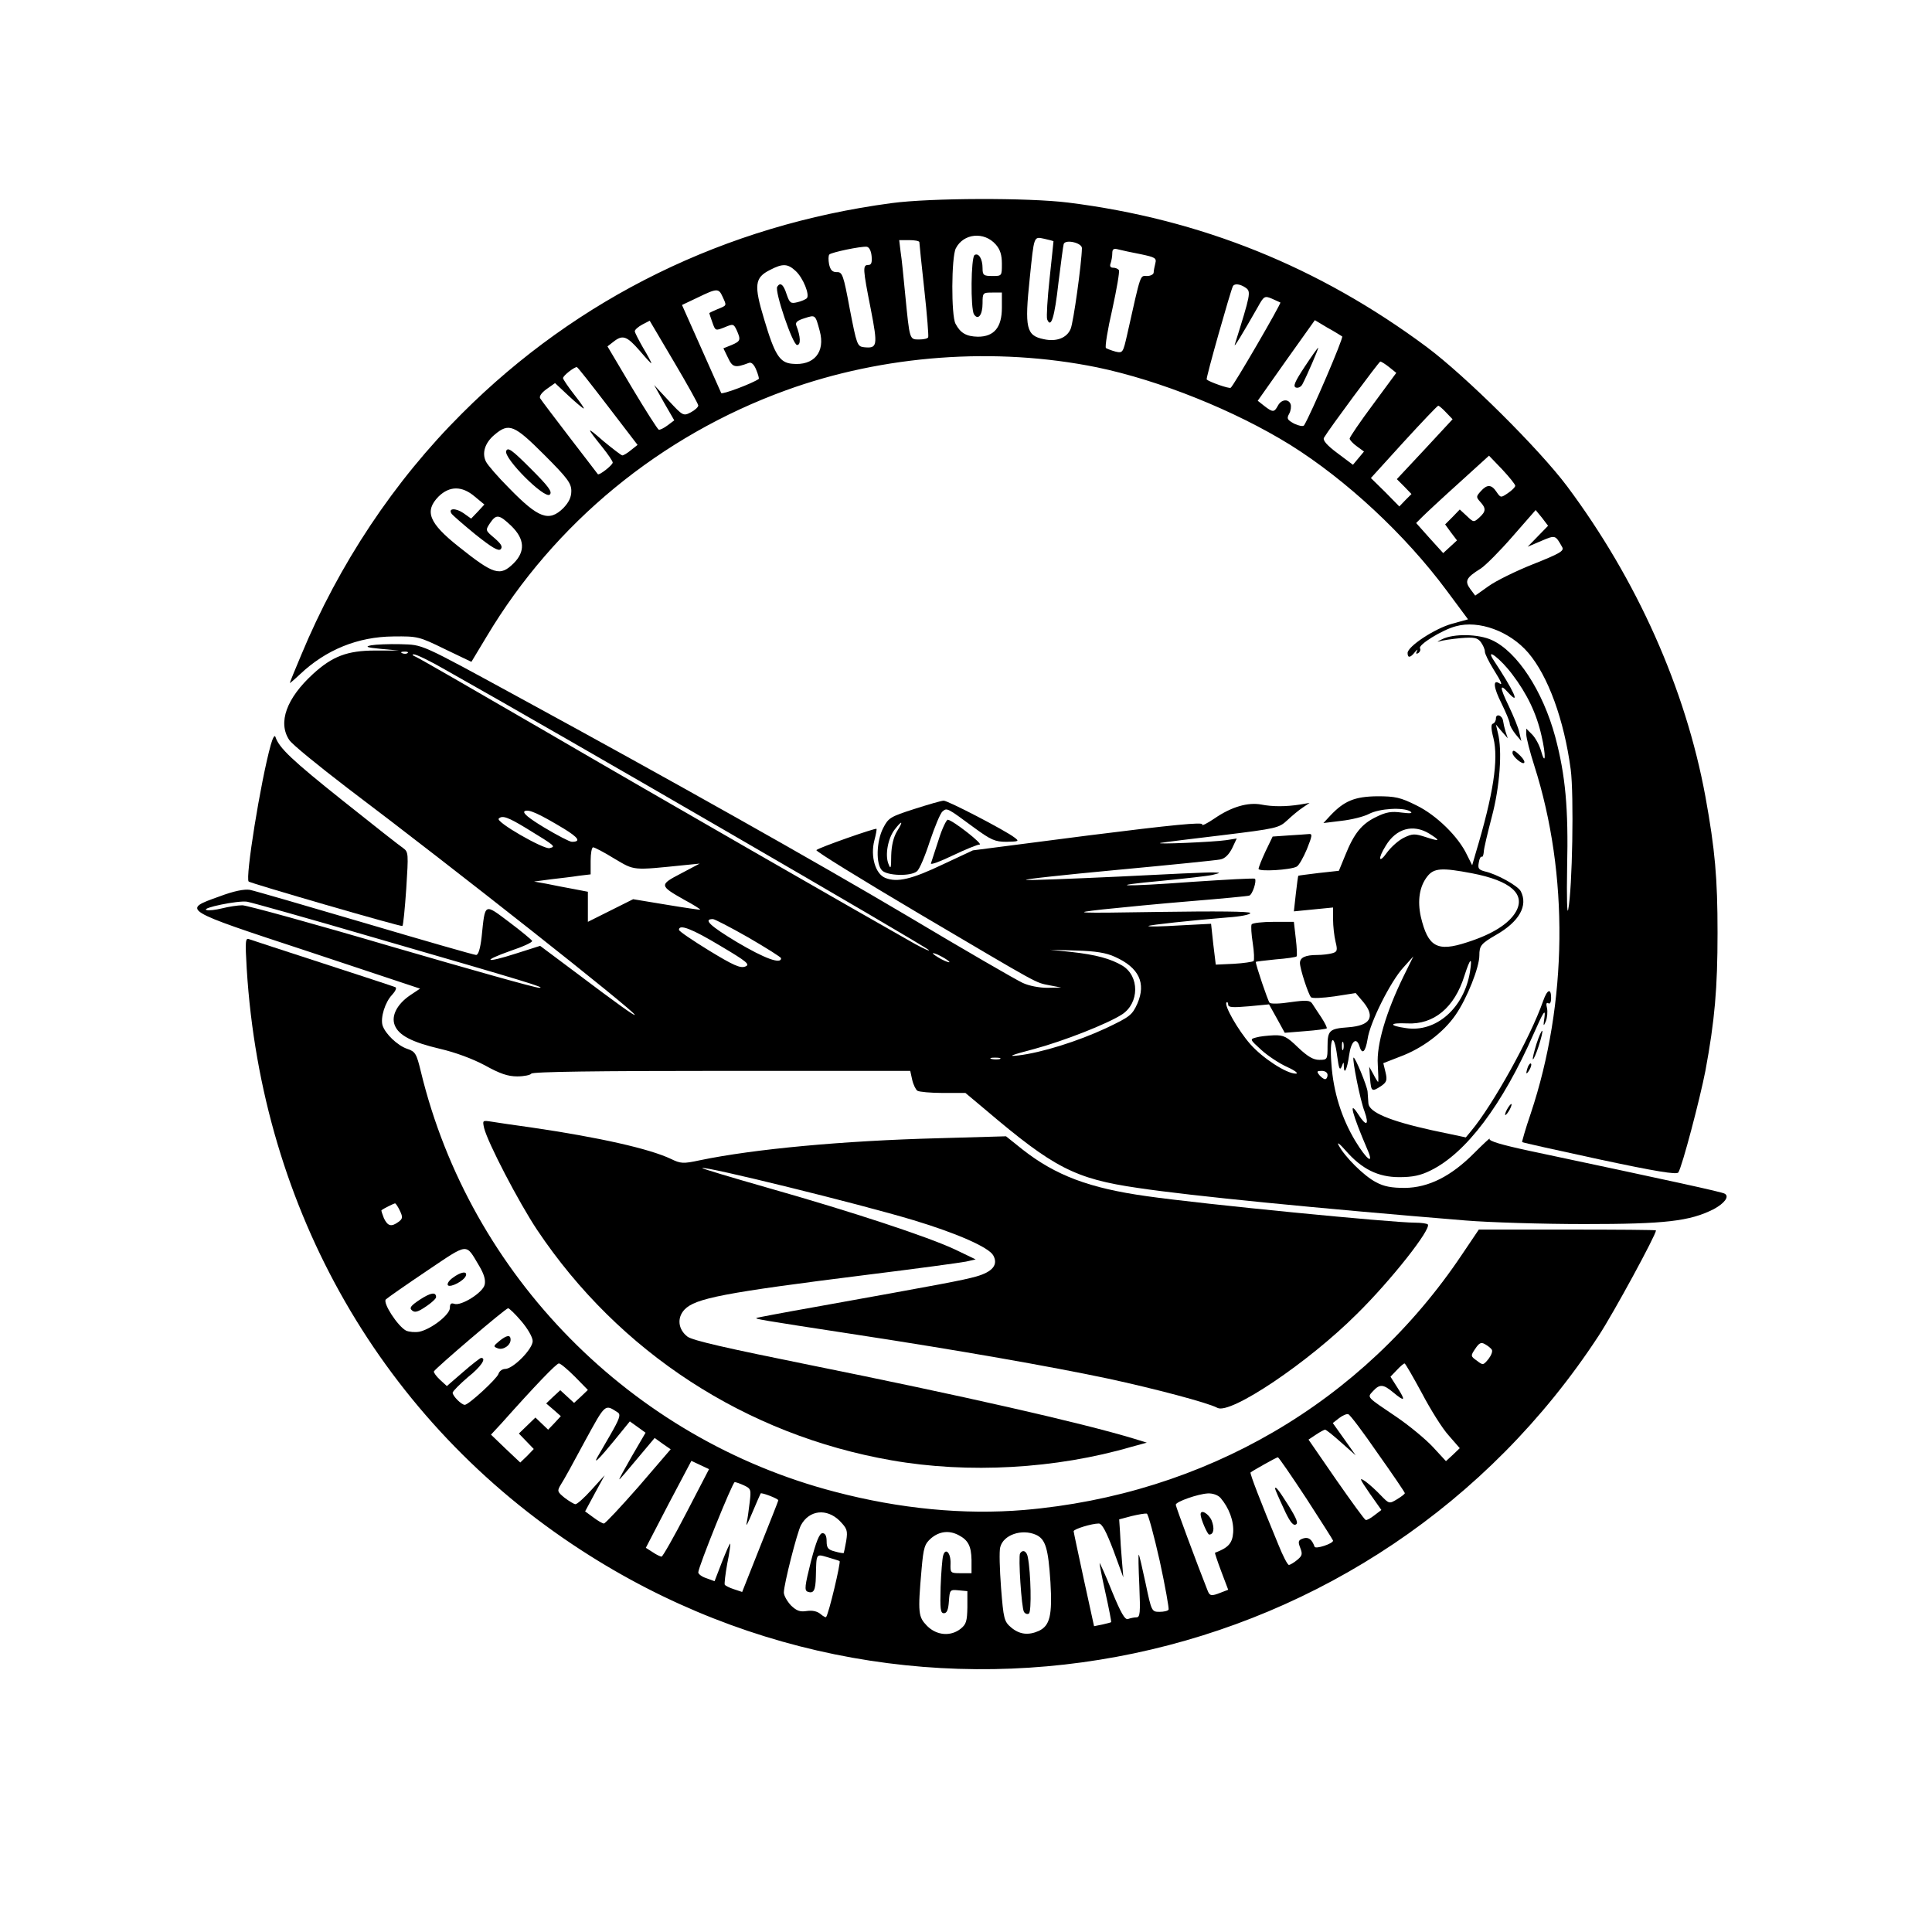 <?xml version="1.0" standalone="no"?>
<!DOCTYPE svg PUBLIC "-//W3C//DTD SVG 20010904//EN"
 "http://www.w3.org/TR/2001/REC-SVG-20010904/DTD/svg10.dtd">
<svg version="1.0" xmlns="http://www.w3.org/2000/svg"
 width="700pt" height="700pt" viewBox="0 0 700 700"
 preserveAspectRatio="xMidYMid meet">
<g transform="translate(0,700) scale(0.1,-0.1)"
fill="#000000" stroke="none">
<path d="M3230 6264 c-601 -80 -1137 -343 -1556 -762 -246 -245 -446 -546
-583 -876 -23 -54 -41 -99 -41 -101 0 -1 17 13 37 32 94 89 210 136 338 137
88 1 93 0 187 -46 l96 -46 56 93 c245 410 629 726 1084 891 353 128 758 158
1127 83 226 -47 498 -156 700 -281 203 -127 416 -325 566 -527 l78 -105 -58
-16 c-62 -17 -161 -82 -161 -106 0 -19 10 -18 27 4 8 9 11 11 7 3 -5 -9 -3
-12 5 -7 6 4 9 12 6 17 -8 12 80 67 130 80 83 23 195 -18 262 -96 72 -84 130
-243 154 -423 12 -91 6 -432 -9 -507 -4 -23 -6 41 -4 153 5 213 -6 333 -43
472 -45 167 -138 309 -230 351 -48 22 -138 24 -180 3 -16 -8 -21 -11 -10 -8
11 4 46 9 78 12 49 4 60 1 72 -14 8 -11 15 -26 15 -35 0 -8 14 -36 30 -62 31
-50 36 -62 21 -52 -23 14 -19 -18 9 -73 16 -33 30 -66 30 -73 0 -8 10 -25 21
-39 l21 -25 -7 30 c-3 17 -21 60 -39 98 -33 68 -33 83 -1 47 46 -50 20 7 -54
119 -31 48 26 4 68 -52 54 -71 88 -142 106 -222 17 -72 15 -115 -2 -54 -6 20
-20 46 -32 58 l-21 21 0 -21 c0 -12 13 -63 29 -113 126 -394 121 -860 -13
-1261 -19 -55 -32 -102 -31 -103 2 -2 128 -30 281 -63 201 -43 280 -56 285
-47 14 22 78 265 98 368 34 183 44 300 44 500 0 199 -9 301 -44 494 -72 391
-248 785 -501 1124 -102 136 -367 399 -509 505 -390 290 -819 463 -1299 523
-145 18 -498 17 -640 -2z m378 -150 c16 -18 22 -38 22 -70 0 -44 0 -44 -35
-44 -31 0 -35 3 -35 28 0 34 -14 57 -29 48 -13 -9 -15 -194 -2 -215 15 -23 31
-2 31 40 0 38 1 39 35 39 l35 0 0 -55 c0 -71 -28 -105 -87 -105 -42 1 -63 13
-81 47 -16 30 -15 241 1 273 28 55 103 62 145 14z m209 12 c0 0 -6 -61 -14
-134 -8 -73 -12 -140 -9 -149 14 -35 27 7 41 133 9 71 17 134 19 140 7 18 66
4 66 -15 -1 -55 -31 -271 -41 -293 -14 -33 -52 -47 -97 -37 -64 13 -70 40 -51
221 16 155 14 151 52 143 18 -4 33 -8 34 -9z m-486 -3 c0 -5 8 -82 18 -173 10
-91 16 -168 14 -172 -2 -5 -17 -8 -33 -8 -35 0 -34 -2 -50 160 -6 63 -13 134
-17 158 l-5 42 36 0 c20 0 36 -3 37 -7z m-173 -51 c2 -24 -1 -32 -12 -32 -21
0 -20 -13 9 -160 26 -134 24 -143 -25 -138 -24 3 -26 9 -51 138 -23 124 -27
135 -47 134 -16 0 -23 7 -28 28 -3 16 -3 32 1 36 8 8 114 30 135 28 9 -1 16
-14 18 -34z m975 7 c52 -11 58 -14 53 -33 -3 -12 -6 -27 -6 -33 0 -7 -11 -13
-24 -13 -26 0 -21 16 -72 -212 -15 -66 -16 -68 -42 -62 -15 4 -30 10 -35 13
-4 4 6 67 23 140 16 73 27 137 24 142 -3 5 -12 9 -21 9 -10 0 -13 6 -9 16 3 9
6 25 6 36 0 16 5 19 23 14 12 -3 48 -11 80 -17z m-1250 -61 c27 -25 52 -87 40
-99 -5 -4 -20 -11 -34 -14 -24 -6 -28 -3 -39 29 -11 35 -23 45 -34 27 -10 -16
56 -211 72 -211 14 0 13 30 -3 71 -4 11 4 18 30 26 40 13 39 13 55 -46 21 -77
-21 -127 -100 -119 -45 4 -63 32 -101 160 -38 125 -35 152 21 180 46 24 64 23
93 -4z m1631 -61 c19 -14 17 -23 -40 -205 -5 -16 27 37 83 135 22 40 25 42 51
31 15 -7 29 -13 31 -14 4 -3 -170 -303 -180 -309 -6 -4 -77 21 -87 30 -4 3 87
323 95 338 6 11 27 8 47 -6z m-1896 -32 c15 -33 17 -31 -18 -45 -16 -7 -30
-13 -30 -15 0 -1 5 -16 11 -33 11 -31 11 -31 44 -18 31 13 33 13 44 -10 16
-36 14 -40 -18 -54 l-30 -12 17 -35 c16 -34 25 -37 75 -18 9 4 19 -5 27 -25 7
-17 11 -32 9 -33 -22 -16 -134 -58 -136 -51 -2 5 -35 79 -73 164 l-69 155 57
27 c70 34 76 34 90 3z m-88 -394 c0 -6 -12 -17 -27 -25 -27 -14 -29 -13 -80
42 l-53 57 36 -64 37 -64 -24 -18 c-13 -10 -28 -17 -32 -16 -4 1 -48 70 -97
152 l-89 150 22 17 c33 26 48 21 95 -33 23 -27 42 -48 42 -45 0 3 -13 28 -30
56 -16 28 -30 55 -30 60 0 5 12 16 27 24 l27 14 88 -149 c48 -81 88 -153 88
-158z m2333 250 c5 -6 -112 -279 -138 -322 -4 -5 -19 -2 -36 6 -25 14 -28 18
-18 36 6 11 8 27 5 35 -8 20 -34 17 -46 -6 -13 -24 -18 -25 -49 -1 l-24 19
103 146 104 146 45 -27 c26 -14 49 -29 54 -32z m170 -111 l26 -21 -84 -114
c-47 -63 -85 -119 -85 -124 0 -5 12 -18 26 -28 l26 -19 -20 -24 -20 -24 -56
42 c-39 29 -54 47 -49 56 20 34 199 275 204 276 4 0 18 -9 32 -20z m-2831
-141 l108 -141 -24 -19 c-13 -11 -27 -19 -31 -19 -4 0 -35 24 -69 52 -63 55
-64 53 -3 -23 20 -25 37 -50 37 -55 -1 -10 -50 -48 -54 -42 -1 1 -47 62 -102
133 -55 72 -103 135 -107 142 -4 7 5 20 23 33 l31 22 49 -46 c27 -25 52 -46
55 -46 3 0 -13 23 -35 51 -22 28 -40 55 -40 59 0 9 40 40 50 40 3 0 53 -64
112 -141z m3038 -24 l23 -24 -101 -109 -101 -108 27 -27 26 -27 -22 -22 -22
-23 -51 52 -52 51 119 131 c66 72 122 131 125 131 3 0 16 -11 29 -25z m-3268
-153 c84 -84 98 -103 98 -131 0 -23 -9 -41 -29 -62 -52 -51 -90 -37 -197 73
-40 40 -77 83 -83 95 -16 31 -4 69 31 98 52 44 71 36 180 -73z m3518 -112 c0
-5 -12 -17 -27 -27 -25 -17 -26 -17 -41 5 -18 27 -34 28 -57 2 -17 -19 -17
-21 -2 -38 22 -24 21 -35 -3 -57 -20 -18 -21 -18 -45 5 l-26 24 -26 -27 -27
-27 21 -29 22 -29 -25 -23 -25 -23 -49 54 -49 55 23 23 c13 13 72 68 132 122
l109 99 48 -50 c26 -28 47 -54 47 -59z m-3770 -39 l35 -29 -24 -26 -24 -25
-28 20 c-28 19 -56 18 -43 -2 3 -5 42 -39 86 -75 60 -48 84 -62 92 -54 8 9 2
19 -22 40 -33 28 -34 28 -17 54 23 34 33 33 78 -10 48 -47 51 -92 8 -135 -49
-48 -71 -42 -200 61 -107 85 -124 128 -72 181 40 39 85 39 131 0z m3852 -144
l-37 -38 49 21 c52 22 51 22 76 -22 8 -14 -7 -23 -105 -62 -63 -25 -136 -61
-162 -80 l-48 -34 -18 24 c-21 29 -15 41 38 74 17 11 69 63 115 116 l84 96 23
-28 22 -29 -37 -38z"/>
<path d="M4727 5671 c-35 -53 -43 -71 -32 -75 8 -3 19 2 24 12 16 30 60 132
57 132 -2 0 -24 -31 -49 -69z"/>
<path d="M1834 5366 c-10 -26 140 -176 158 -158 10 10 -4 29 -69 94 -68 68
-83 79 -89 64z"/>
<path d="M1345 4662 c-24 -5 -17 -8 35 -13 l65 -6 -85 0 c-102 0 -156 -21
-226 -85 -96 -88 -128 -176 -86 -239 9 -15 105 -93 212 -175 383 -289 1040
-808 1040 -821 0 -5 -57 35 -224 161 l-119 89 -88 -28 c-112 -36 -126 -28 -19
10 45 15 80 31 78 36 -2 4 -39 35 -83 68 -92 69 -87 71 -100 -54 -5 -43 -12
-65 -20 -65 -7 0 -188 52 -401 115 -214 63 -403 118 -419 121 -20 3 -57 -4
-110 -24 -137 -49 -141 -47 324 -200 l403 -134 -36 -24 c-47 -32 -69 -74 -56
-108 14 -37 62 -62 164 -86 56 -13 118 -36 163 -60 54 -30 83 -40 117 -40 25
0 48 5 51 10 4 7 245 10 690 10 l683 0 7 -32 c4 -18 13 -36 19 -40 6 -4 48 -8
93 -8 l81 0 74 -62 c246 -209 323 -249 550 -282 193 -29 651 -74 1188 -118 85
-7 279 -13 430 -13 293 0 382 10 469 54 39 21 58 46 40 56 -8 6 -197 47 -706
155 -103 22 -150 36 -146 44 4 6 -21 -17 -55 -51 -84 -85 -166 -126 -252 -127
-48 0 -76 5 -105 21 -43 22 -114 93 -135 134 -7 13 4 5 25 -19 59 -68 118 -97
195 -97 48 0 77 6 113 24 129 63 260 237 374 496 35 79 43 92 39 60 -5 -34 -4
-36 5 -15 5 13 7 35 4 48 -4 15 -2 21 5 17 6 -4 10 4 10 19 0 37 -14 32 -29
-11 -46 -132 -183 -378 -261 -471 l-19 -23 -123 26 c-154 34 -227 65 -230 97
-1 13 -2 32 -3 43 -2 21 -46 128 -51 123 -5 -6 24 -154 40 -195 18 -51 6 -56
-23 -10 -37 57 -21 -1 33 -127 26 -59 -1 -40 -44 31 -49 82 -79 176 -86 278
-8 98 9 120 21 28 6 -44 9 -53 16 -38 7 19 8 19 8 1 1 -33 12 -10 19 40 7 51
26 68 37 35 10 -34 22 -24 30 24 8 59 83 209 130 260 l36 40 -36 -73 c-63
-129 -98 -247 -93 -319 2 -35 3 -63 1 -63 -1 0 -9 12 -17 28 l-15 27 3 -43 c4
-47 6 -49 40 -27 20 14 23 21 16 50 l-8 33 59 23 c82 30 159 88 203 152 41 59
86 172 86 215 0 36 6 43 61 75 84 48 116 106 89 158 -11 20 -86 62 -131 72
-22 6 -25 11 -21 32 2 14 7 23 11 21 3 -2 6 6 7 17 0 12 14 69 29 127 29 108
39 241 22 305 l-7 30 21 -25 22 -25 -8 24 c-4 13 -8 31 -9 39 -3 21 -26 28
-26 9 0 -9 -5 -17 -11 -19 -7 -2 -7 -18 2 -52 19 -78 0 -203 -64 -416 l-13
-45 -19 38 c-31 66 -111 144 -183 179 -58 29 -77 33 -142 33 -82 -1 -120 -17
-170 -70 l-25 -27 65 8 c36 4 81 15 100 25 38 20 125 25 150 9 10 -7 0 -8 -32
-4 -36 5 -56 2 -92 -16 -52 -25 -80 -59 -112 -139 l-23 -56 -73 -8 c-40 -5
-73 -9 -74 -10 -1 -1 -5 -31 -9 -66 l-7 -63 71 7 71 7 0 -43 c0 -24 4 -60 9
-81 8 -32 6 -37 -13 -42 -11 -3 -35 -6 -53 -6 -43 0 -63 -9 -63 -29 0 -21 30
-113 40 -124 4 -5 42 -3 85 3 l77 12 28 -33 c44 -54 25 -85 -55 -91 -68 -5
-75 -11 -75 -69 0 -48 -1 -49 -30 -49 -22 0 -42 12 -77 45 -40 39 -52 45 -87
44 -23 -1 -52 -4 -65 -8 -23 -6 -23 -7 19 -45 23 -21 65 -49 94 -62 29 -13 42
-24 31 -24 -34 0 -120 56 -165 107 -44 50 -96 141 -86 151 3 3 6 -1 6 -8 0
-10 16 -11 74 -6 l74 7 29 -52 28 -51 74 6 c41 3 76 8 78 10 2 2 -6 19 -19 39
-13 19 -27 41 -33 50 -8 13 -21 14 -79 6 -38 -6 -72 -7 -76 -2 -6 6 -50 136
-50 148 0 1 32 5 72 9 39 3 74 8 76 11 2 2 1 31 -3 64 l-7 61 -73 0 c-41 0
-76 -4 -80 -9 -3 -6 -1 -36 4 -68 5 -32 6 -61 3 -65 -4 -3 -36 -8 -72 -10
l-65 -3 -9 74 -8 74 -115 -6 c-64 -4 -114 -5 -112 -2 4 4 154 20 287 31 45 3
82 10 82 16 0 6 -124 7 -327 4 -313 -5 -323 -4 -208 9 66 7 210 21 320 30 110
9 205 18 211 20 12 3 28 54 21 61 -2 3 -104 -3 -226 -11 -255 -19 -327 -16
-108 4 81 8 162 17 180 21 31 8 31 8 4 9 -15 1 -169 -6 -342 -15 -173 -8 -325
-14 -337 -12 -13 2 135 18 327 36 193 18 362 35 376 38 17 3 31 17 43 40 l17
36 -38 -6 c-47 -7 -265 -16 -238 -10 11 2 112 15 224 28 196 24 205 26 235 54
17 16 42 37 56 46 l25 17 -35 -6 c-51 -8 -100 -8 -140 0 -48 9 -108 -8 -169
-50 -28 -19 -48 -29 -45 -22 3 9 -104 -1 -413 -40 l-418 -54 -107 -50 c-115
-55 -167 -67 -210 -50 -36 14 -55 78 -40 136 6 22 9 41 8 42 -4 4 -209 -68
-218 -77 -5 -3 164 -107 375 -232 444 -262 416 -247 470 -258 l42 -8 -50 -1
c-29 0 -67 7 -90 18 -22 10 -209 118 -415 241 -332 197 -869 499 -1400 788
-376 205 -355 195 -439 198 -42 1 -89 -1 -106 -4z m132 -28 c-3 -3 -12 -4 -19
-1 -8 3 -5 6 6 6 11 1 17 -2 13 -5z m137 -61 c420 -236 1735 -999 1751 -1015
6 -6 -17 4 -50 22 -174 98 -937 536 -1333 767 -250 145 -463 268 -475 273 -12
5 -16 9 -8 9 8 1 60 -24 115 -56z m430 -576 c52 -32 62 -47 28 -47 -8 0 -52
23 -99 51 -58 35 -81 54 -72 60 14 8 50 -8 143 -64z m-137 2 c108 -66 107 -66
84 -72 -21 -5 -196 95 -184 107 13 13 34 5 100 -35z m3271 -19 c43 -27 40 -30
-12 -13 -40 13 -48 13 -79 -2 -19 -9 -46 -33 -61 -53 -31 -44 -35 -24 -5 24
38 63 99 79 157 44z m-2952 -91 c75 -44 62 -43 259 -23 l50 5 -68 -36 c-79
-41 -78 -44 12 -95 34 -18 60 -35 58 -36 -1 -1 -56 7 -122 18 l-121 20 -82
-41 -82 -41 0 54 0 55 -52 10 c-29 5 -73 14 -98 19 l-45 8 60 8 c33 4 79 9
103 13 l42 5 0 49 c0 27 4 49 9 49 5 0 40 -18 77 -41z m3107 -53 c141 -27 196
-76 159 -140 -25 -43 -85 -81 -176 -110 -109 -36 -142 -17 -168 92 -13 59 -5
110 23 146 24 31 52 33 162 12z m-3978 -233 c567 -164 624 -182 599 -182 -12
-1 -252 67 -534 149 -282 83 -526 150 -542 150 -16 0 -49 -5 -73 -11 -24 -6
-50 -9 -57 -6 -21 7 114 35 147 30 17 -3 224 -61 460 -130z m1357 0 c65 -38
118 -71 118 -75 0 -23 -61 0 -159 58 -98 59 -125 84 -88 84 6 0 64 -30 129
-67z m-102 -30 c98 -58 109 -68 90 -75 -18 -7 -44 5 -131 58 -60 37 -109 70
-109 75 0 22 47 4 150 -58z m1430 -40 c87 -39 113 -95 81 -169 -19 -42 -27
-48 -113 -89 -103 -48 -234 -89 -318 -99 -42 -5 -28 1 56 23 108 29 268 92
320 126 62 41 63 138 1 176 -42 25 -95 40 -187 50 l-75 8 95 -3 c69 -2 108 -8
140 -23z m-600 -19 c0 -2 -13 2 -30 11 -16 9 -30 18 -30 21 0 2 14 -2 30 -11
17 -9 30 -18 30 -21z m1886 -35 c-21 -131 -123 -221 -232 -204 -64 9 -61 20 4
17 97 -5 172 57 208 173 21 65 29 71 20 14z m-459 -281 c-3 -7 -5 -2 -5 12 0
14 2 19 5 13 2 -7 2 -19 0 -25z m-1244 -35 c-7 -2 -21 -2 -30 0 -10 3 -4 5 12
5 17 0 24 -2 18 -5z m1187 -58 c0 -8 -4 -15 -9 -15 -5 0 -14 7 -21 15 -10 13
-9 15 9 15 12 0 21 -6 21 -15z"/>
<path d="M981 4301 c-37 -133 -93 -483 -80 -495 9 -7 553 -165 557 -161 3 2 9
63 14 136 8 126 8 132 -11 146 -11 7 -110 85 -219 172 -183 146 -231 191 -244
231 -3 9 -10 -4 -17 -29z"/>
<path d="M5480 4272 c0 -13 36 -43 42 -36 4 3 -2 14 -13 25 -21 21 -29 24 -29
11z"/>
<path d="M3313 4069 c-87 -28 -94 -32 -113 -69 -25 -48 -27 -132 -4 -154 19
-19 103 -22 126 -3 9 6 30 56 47 109 18 53 38 102 46 108 16 14 17 13 112 -57
64 -47 78 -53 120 -53 45 1 47 2 28 16 -34 26 -242 134 -256 133 -8 0 -56 -14
-106 -30z m-63 -81 c-13 -22 -20 -52 -21 -88 0 -47 -2 -51 -10 -30 -13 32 -2
93 23 125 27 35 32 31 8 -7z"/>
<path d="M3401 3958 c-13 -40 -26 -79 -28 -86 -3 -7 32 6 78 28 46 22 90 40
98 40 16 0 -98 89 -115 90 -5 0 -21 -33 -33 -72z"/>
<path d="M4668 3973 l-57 -4 -26 -54 c-14 -30 -25 -58 -25 -63 0 -11 116 -4
138 8 8 4 24 32 37 63 20 50 21 57 6 55 -9 -1 -42 -3 -73 -5z"/>
<path d="M894 3489 c54 -874 493 -1639 1211 -2105 1233 -802 2882 -455 3687
776 54 82 208 366 208 382 0 2 -144 3 -321 3 l-321 0 -60 -89 c-359 -537 -933
-871 -1588 -927 -217 -18 -449 4 -685 66 -738 192 -1321 783 -1500 1522 -16
66 -20 73 -50 83 -35 12 -79 54 -89 85 -8 28 9 84 35 111 11 12 17 24 12 27
-4 2 -122 41 -261 86 -139 45 -260 85 -269 88 -14 6 -15 -6 -9 -108z m555
-876 c11 -23 10 -29 -5 -40 -26 -19 -39 -16 -53 13 -6 15 -10 28 -9 29 9 7 44
24 49 25 3 0 11 -12 18 -27z m288 -201 c17 -29 23 -50 19 -67 -7 -29 -86 -78
-110 -69 -12 4 -16 0 -16 -15 0 -24 -66 -76 -110 -86 -16 -3 -38 -1 -49 4 -31
17 -85 101 -73 113 5 5 72 52 148 103 155 104 140 102 191 17z m152 -199 c23
-27 41 -58 41 -72 0 -29 -71 -101 -100 -101 -10 0 -21 -8 -24 -18 -6 -18 -108
-112 -122 -112 -12 0 -44 32 -44 44 1 6 26 31 55 56 48 38 69 70 48 70 -3 0
-33 -23 -65 -51 l-59 -51 -25 23 c-13 12 -23 26 -22 30 5 11 260 229 269 229
4 0 26 -21 48 -47z m3516 -103 c4 -6 -2 -21 -12 -34 -19 -23 -20 -23 -42 -6
-23 16 -23 18 -6 43 14 21 21 25 35 17 11 -6 22 -15 25 -20z m-3322 -98 l47
-48 -25 -24 -25 -23 -25 23 -25 23 -26 -24 -25 -24 27 -23 26 -23 -23 -25 -23
-24 -23 22 -23 22 -30 -29 -30 -29 27 -28 27 -28 -24 -25 -25 -24 -53 50 -53
51 38 41 c123 138 199 217 208 217 6 0 32 -22 58 -48z m3069 -60 c31 -59 74
-128 97 -153 l40 -46 -25 -24 -25 -23 -47 51 c-26 28 -85 77 -132 109 -111 75
-107 70 -85 94 24 26 37 25 73 -5 42 -35 46 -31 16 16 l-26 41 23 24 c12 13
25 24 28 24 3 0 31 -49 63 -108z m-2913 -70 c11 -8 5 -24 -29 -83 -24 -41 -45
-77 -47 -81 -13 -25 12 1 62 62 l57 70 28 -20 29 -21 -49 -84 c-27 -47 -48
-85 -46 -85 2 0 31 34 65 75 l63 75 29 -21 29 -20 -116 -135 c-65 -74 -121
-134 -126 -134 -5 0 -22 10 -38 22 l-30 22 35 65 36 66 -48 -53 c-26 -29 -52
-52 -58 -52 -5 0 -23 11 -39 23 -27 22 -28 25 -14 48 9 13 48 84 87 157 76
139 72 135 120 104z m2753 -148 c54 -76 98 -141 98 -144 0 -3 -13 -13 -28 -22
-28 -17 -29 -17 -58 13 -16 17 -41 40 -56 51 -25 17 -23 12 14 -42 l43 -61
-25 -19 c-14 -11 -28 -19 -32 -17 -4 1 -52 67 -107 146 l-100 145 27 18 c15
10 30 18 33 18 4 0 30 -21 59 -47 l52 -46 -41 58 -42 59 23 18 c13 10 28 16
33 14 6 -1 54 -65 107 -142z m-259 -163 c53 -82 97 -151 97 -153 0 -11 -64
-32 -67 -22 -10 27 -22 36 -41 30 -18 -6 -20 -11 -11 -34 9 -23 7 -29 -11 -44
-12 -10 -26 -18 -30 -18 -5 0 -22 33 -38 73 -65 157 -104 258 -101 262 7 6 94
55 99 55 3 0 49 -67 103 -149z m-2246 -52 c-45 -87 -86 -159 -90 -159 -4 0
-19 7 -32 16 l-25 16 82 158 83 157 32 -15 32 -15 -82 -158z m209 99 c25 -12
26 -15 20 -63 -3 -27 -8 -61 -11 -75 -3 -14 6 4 21 40 15 36 29 67 30 69 4 4
64 -19 64 -25 0 -2 -30 -78 -66 -168 l-65 -164 -30 10 c-16 5 -31 13 -33 16
-2 4 2 38 9 77 8 38 12 71 11 72 -2 2 -15 -28 -30 -66 l-27 -70 -30 11 c-16 5
-29 15 -29 21 0 19 124 327 132 327 4 0 19 -5 34 -12z m1726 -45 c31 -36 49
-84 46 -126 -3 -39 -18 -55 -66 -73 -1 0 9 -31 23 -68 l25 -66 -26 -10 c-35
-14 -41 -13 -49 8 -38 96 -115 303 -115 310 0 11 80 39 116 41 18 1 37 -6 46
-16z m-1380 -83 c27 -28 30 -35 24 -73 -4 -22 -8 -42 -9 -44 -2 -1 -16 1 -33
6 -24 6 -29 13 -29 37 0 19 -5 29 -15 29 -11 0 -23 -30 -42 -103 -22 -88 -24
-104 -12 -109 22 -8 29 4 30 55 2 85 0 82 42 70 20 -6 40 -12 44 -14 5 -4 -39
-191 -49 -203 -1 -2 -11 3 -20 11 -12 10 -29 14 -50 11 -25 -4 -37 1 -57 20
-14 15 -26 36 -26 47 0 29 48 218 62 244 30 55 93 62 140 16z m1160 -146 c20
-92 34 -172 32 -176 -3 -5 -18 -8 -33 -8 -28 0 -29 2 -50 102 -12 56 -23 104
-25 105 -2 2 -1 -48 2 -112 4 -100 3 -115 -11 -115 -8 0 -22 -3 -30 -6 -11 -4
-26 22 -58 100 -23 58 -44 104 -45 103 -1 -1 8 -49 21 -107 13 -58 22 -106 21
-107 -1 -2 -16 -5 -32 -9 l-30 -6 -37 169 c-20 93 -37 172 -37 175 0 8 66 28
91 28 12 0 27 -29 53 -97 l36 -98 -5 60 c-3 33 -6 80 -7 105 l-3 45 45 12 c25
6 49 10 55 9 5 -1 26 -79 47 -172z m-729 94 c35 -18 46 -40 47 -90 l0 -48 -39
0 c-38 0 -38 1 -37 36 1 39 -19 58 -27 27 -3 -10 -7 -61 -9 -113 -2 -79 -1
-95 12 -95 11 0 16 13 18 43 3 42 4 43 35 40 l32 -3 0 -59 c-1 -49 -4 -61 -24
-77 -36 -29 -87 -25 -122 10 -32 33 -34 46 -20 205 7 80 11 92 35 113 30 25
65 29 99 11z m281 1 c34 -16 44 -48 52 -172 7 -120 -2 -157 -42 -176 -38 -17
-70 -13 -100 12 -26 22 -28 31 -37 144 -5 67 -7 133 -3 147 11 45 78 68 130
45z"/>
<path d="M1640 2370 c-14 -10 -21 -22 -17 -27 10 -9 59 17 65 35 6 18 -19 14
-48 -8z"/>
<path d="M1521 2291 c-33 -22 -39 -30 -28 -39 10 -9 22 -5 50 14 20 13 37 29
37 34 0 20 -19 17 -59 -9z"/>
<path d="M1809 2141 c-22 -18 -22 -20 -6 -26 19 -8 47 10 47 31 0 19 -14 17
-41 -5z"/>
<path d="M4620 1606 c0 -2 13 -33 30 -69 21 -47 34 -65 44 -61 11 4 5 20 -26
70 -36 57 -48 72 -48 60z"/>
<path d="M4350 1513 c0 -16 25 -73 31 -73 17 0 20 23 9 51 -11 25 -40 42 -40
22z"/>
<path d="M3696 1372 c-7 -11 5 -198 14 -212 4 -7 13 -10 18 -6 10 6 7 148 -4
204 -4 22 -18 29 -28 14z"/>
<path d="M5567 3218 c-9 -29 -15 -54 -13 -56 2 -2 12 20 21 48 9 28 15 53 13
55 -2 3 -12 -19 -21 -47z"/>
<path d="M5536 3135 c-9 -26 -7 -32 5 -12 6 10 9 21 6 23 -2 3 -7 -2 -11 -11z"/>
<path d="M5460 2980 c-6 -11 -8 -20 -6 -20 3 0 10 9 16 20 6 11 8 20 6 20 -3
0 -10 -9 -16 -20z"/>
<path d="M1754 2913 c13 -53 126 -270 192 -369 297 -444 757 -743 1284 -835
279 -49 596 -31 870 49 l55 15 -45 14 c-195 59 -624 156 -1179 268 -297 60
-421 88 -440 102 -34 26 -39 68 -11 98 39 41 141 61 660 126 178 22 340 44
360 48 l35 8 -75 36 c-98 46 -374 137 -677 223 -133 38 -240 70 -239 72 9 8
567 -129 766 -189 159 -48 274 -99 289 -128 18 -33 -2 -59 -62 -76 -50 -14
-120 -27 -587 -111 -113 -20 -207 -38 -209 -39 -4 -4 -2 -5 364 -61 366 -56
697 -114 910 -159 167 -36 364 -88 396 -106 47 -25 329 164 506 341 123 121
271 309 256 324 -4 3 -24 6 -45 6 -85 0 -770 67 -973 96 -208 29 -330 75 -450
169 l-60 48 -245 -7 c-345 -9 -668 -39 -865 -80 -60 -13 -69 -12 -104 5 -78
37 -260 78 -506 114 -60 8 -125 18 -144 21 -33 5 -33 5 -27 -23z"/>
</g>
</svg>
